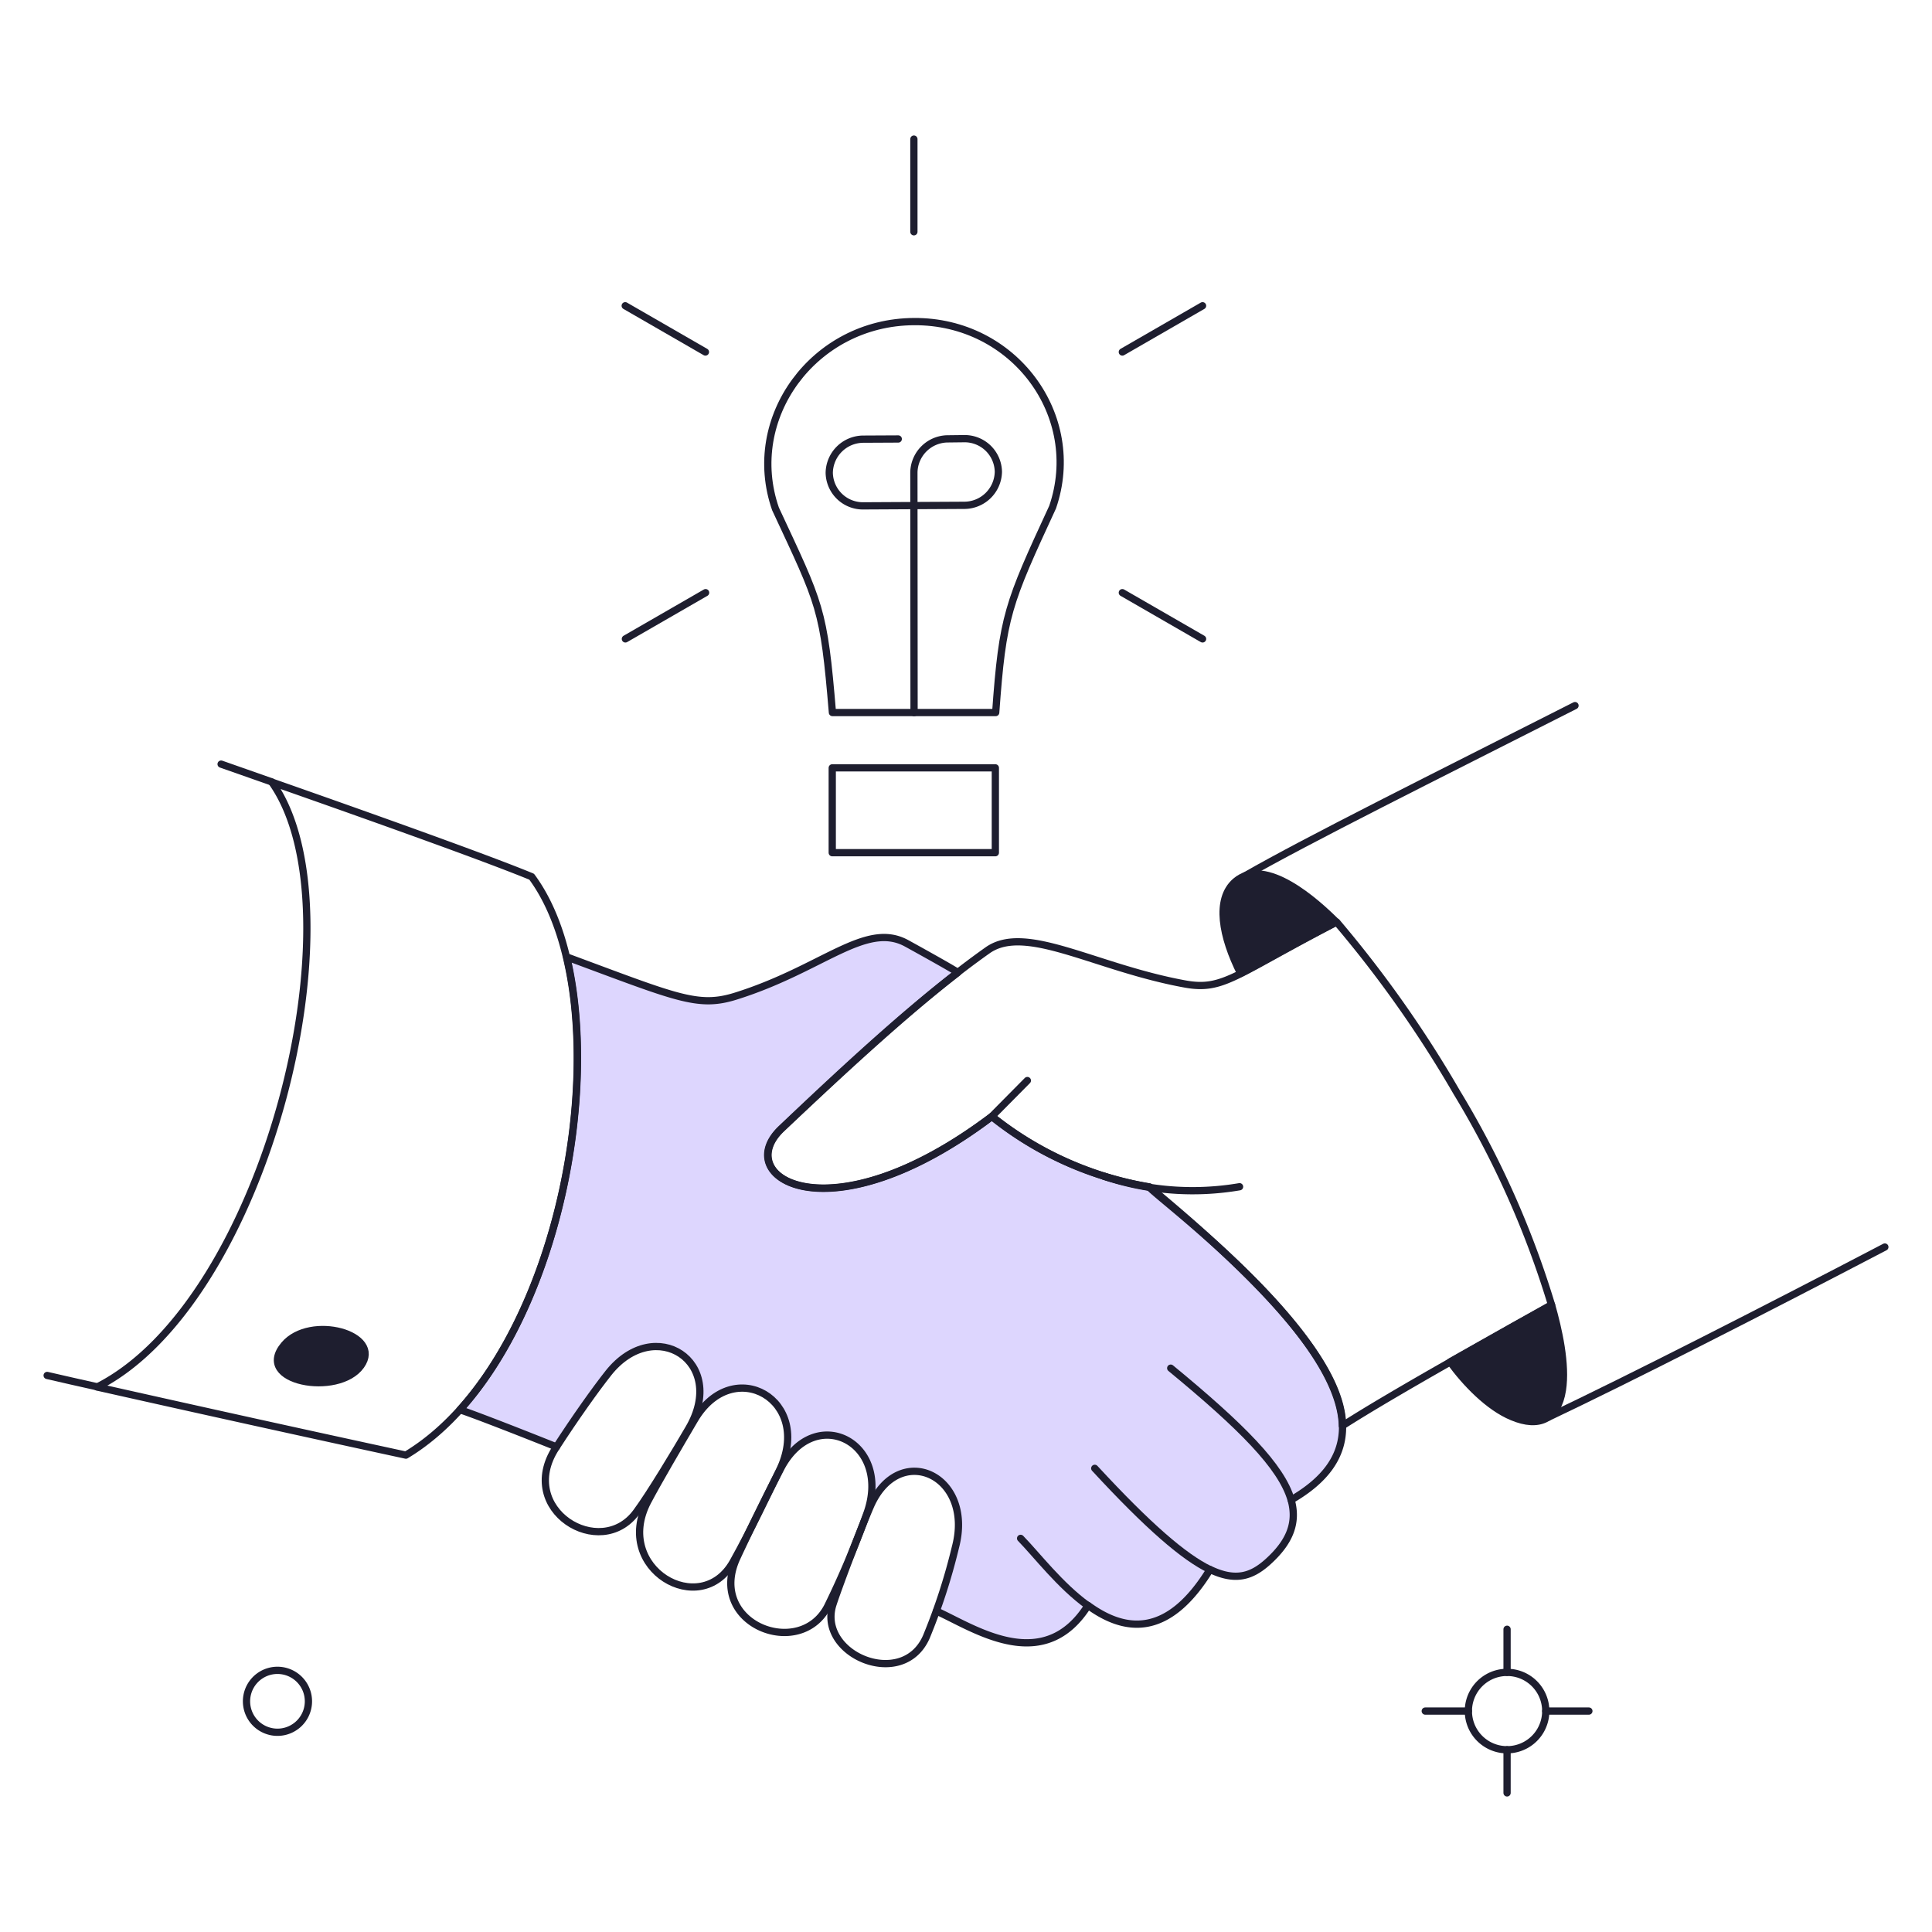 <?xml version="1.0" encoding="UTF-8"?> <svg xmlns="http://www.w3.org/2000/svg" fill="none" viewBox="0.125 0.125 199.75 199.75" stroke-width="0.75"><g id="collaboration--work-collaboration"><g id="hand 1"><g id="Group"><path id="Vector" fill="#ddd6fe" d="m87.5 162.3.066.03c.283-.757.588-1.56.895-2.355-.33.82-.65 1.592-.961 2.325Z"></path><path id="Vector_2" fill="#ddd6fe" d="M138.931 147.537c-.056-5.517-6.308-13.388-19.953-24.679a35.498 35.498 0 0 1-16.293-7.3c-16.971 12.779-27 6.247-21.755 1.269 5.647-5.338 12.414-11.651 18.224-16.146-.11-.165-4.873-2.8-5.315-3.034-4.247-2.3-8.716 2.7-17.745 5.5-3.844 1.177-6.05.11-17.378-4.083 3.328 13.976-.9 35.584-11.034 46.82 1.134.368 4.866 1.795 9.975 3.837 1.986-3.072 4.088-6.024 5.38-7.644 4.574-5.748 11.62-1.592 8.8 4.764-.138.313.1.072.1.072 3.9-6.629 12-2.188 9.024 4.828 3.435-6.187 10.84-2.686 9.213 3.992 3-6.627 10.672-3.045 8.74 4.329-.642 2.451-1.257 4.628-1.964 6.629l.548.267c3.9 1.876 10.7 6.16 15.116-.846 3.733 2.722 8.22 3.457 12.615-3.715 2.648 1.269 4.3.7 5.94-.754 2.3-2.059 3.108-4.064 2.446-6.436 3.495-2.025 5.371-4.489 5.316-7.67Z"></path></g><path id="Vector_3" stroke="#1e1e2f" stroke-linecap="round" stroke-linejoin="round" d="M57.657 149.719c-5.109-2.042-8.841-3.469-9.975-3.837 10.133-11.236 14.362-32.844 11.034-46.82 11.328 4.193 13.534 5.26 17.378 4.083 9.029-2.8 13.5-7.8 17.745-5.5.442.239 5.2 2.869 5.315 3.034-5.81 4.494-12.577 10.808-18.224 16.146-5.245 4.978 4.784 11.51 21.755-1.269a35.498 35.498 0 0 0 16.293 7.3c13.645 11.291 19.9 19.162 19.953 24.679.055 3.181-1.821 5.645-5.315 7.668.662 2.372-.147 4.377-2.446 6.436-1.636 1.453-3.292 2.023-5.94.754-4.4 7.172-8.882 6.437-12.615 3.715-4.413 7.006-11.217 2.722-15.116.846l-.548-.267"></path><path id="Vector_4" stroke="#1e1e2f" stroke-linecap="round" stroke-linejoin="round" d="M55.093 90.768c-4.046-1.673-14.086-5.3-26.867-9.783 9.434 13.259-.57 53.7-18.059 62.543a4088.152 4088.152 0 0 0 31.925 7.043c16.936-10.187 22.729-46.671 13.001-59.803Z"></path><path id="Vector_5" stroke="#1e1e2f" stroke-linecap="round" stroke-linejoin="round" d="M28.226 80.967c-1.71-.607-3.457-1.214-5.241-1.84"></path><path id="Vector_6" stroke="#1e1e2f" stroke-linecap="round" stroke-linejoin="round" d="M5 142.333c1.655.386 3.384.772 5.186 1.176"></path><path id="Vector_7" stroke="#1e1e2f" stroke-linecap="round" stroke-linejoin="round" d="M125.212 162.4c-2.667-1.287-6.326-4.431-11.9-10.463"></path><path id="Vector_8" stroke="#1e1e2f" stroke-linecap="round" stroke-linejoin="round" d="M121.166 141.579c7.3 6.013 11.457 10.169 12.45 13.626"></path><path id="Vector_9" stroke="#1e1e2f" stroke-linecap="round" stroke-linejoin="round" d="M105.646 159.177c1.655 1.692 4.082 4.892 6.951 6.952"></path><path id="Vector_10" fill="#1e1e2f" d="M29.513 139.17c2.687-3.18 10.254-1.115 7.926 2.151-2.328 3.266-11.16 1.679-7.926-2.151Z"></path><path id="Vector_11" stroke="#1e1e2f" stroke-linecap="round" stroke-linejoin="round" d="M29.513 139.17c2.687-3.18 10.254-1.115 7.926 2.151-2.328 3.266-11.16 1.679-7.926-2.151Z"></path></g><g id="light bulb"><path id="Vector_12" stroke="#1e1e2f" stroke-linecap="round" stroke-linejoin="round" d="M94.612 33.375c-10.353.055-17.58 9.967-14.307 19.364 4.634 9.95 4.983 10.225 5.885 21.056h16.881c.717-9.986 1.251-11.218 5.885-21.24 3.236-9.434-3.972-19.255-14.344-19.18Z"></path><path id="Vector_13" stroke="#1e1e2f" stroke-linecap="round" stroke-linejoin="round" d="M103.034 88.286H86.171v-8.772h16.863v8.772Z"></path><path id="Vector_14" stroke="#1e1e2f" stroke-linecap="round" stroke-linejoin="round" d="m94.63 73.8-.018-24.826a3.534 3.534 0 0 1 3.549-3.475l1.618-.019a3.491 3.491 0 0 1 2.496.968 3.493 3.493 0 0 1 1.072 2.453 3.534 3.534 0 0 1-3.547 3.47l-10.372.055a3.483 3.483 0 0 1-3.567-3.42 3.537 3.537 0 0 1 3.549-3.476l3.586-.018"></path><path id="Vector_15" stroke="#1e1e2f" stroke-linecap="round" stroke-linejoin="round" d="M94.612 24.088v-9.58"></path><path id="Vector_16" stroke="#1e1e2f" stroke-linecap="round" stroke-linejoin="round" d="m73.059 36.52-8.293-4.782"></path><path id="Vector_17" stroke="#1e1e2f" stroke-linecap="round" stroke-linejoin="round" d="m73.078 61.401-8.294 4.781"></path><path id="Vector_18" stroke="#1e1e2f" stroke-linecap="round" stroke-linejoin="round" d="m116.164 36.52 8.294-4.782"></path><path id="Vector_19" stroke="#1e1e2f" stroke-linecap="round" stroke-linejoin="round" d="m116.164 61.401 8.294 4.781"></path></g><g id="elements"><path id="Vector_20" stroke="#1e1e2f" stroke-linecap="round" stroke-linejoin="round" d="M28.814 172.822a3.204 3.204 0 0 1 2.956 1.975 3.201 3.201 0 1 1-2.956-1.975Z"></path><path id="Vector_21" stroke="#1e1e2f" stroke-linecap="round" stroke-linejoin="round" d="M155.941 173.033v-4.459"></path><path id="Vector_22" stroke="#1e1e2f" stroke-linecap="round" stroke-linejoin="round" d="M151.941 177.033h-4.459"></path><path id="Vector_23" stroke="#1e1e2f" stroke-linecap="round" stroke-linejoin="round" d="M155.941 181.033v4.46"></path><path id="Vector_24" stroke="#1e1e2f" stroke-linecap="round" stroke-linejoin="round" d="M159.941 177.033h4.459"></path><path id="Vector_25" stroke="#1e1e2f" stroke-linecap="round" stroke-linejoin="round" d="M155.941 181.033a4 4 0 1 0 0-8 4 4 0 0 0 0 8Z"></path></g><g id="hand 2"><path id="Vector_26" stroke="#1e1e2f" stroke-linecap="round" stroke-linejoin="round" d="M89.7 156.75c2.782-7.446-5.311-11.621-8.864-4.781a248.676 248.676 0 0 0-4.524 9.213c-3.17 6.856 6.561 10.627 9.4 4.983a94.497 94.497 0 0 0 3.988-9.415v0Z"></path><path id="Vector_27" stroke="#1e1e2f" stroke-linecap="round" stroke-linejoin="round" d="M71.938 146.911c-1.582 2.685-3.789 6.455-4.855 8.478-3.6 6.9 5.462 12.192 8.827 6.234 1.912-3.42 3.641-7.154 4.781-9.434 3.586-7.3-4.763-12.063-8.753-5.278Z"></path><path id="Vector_28" stroke="#1e1e2f" stroke-linecap="round" stroke-linejoin="round" d="M63.037 142.075c-1.3 1.637-3.439 4.634-5.443 7.742-4.138 6.381 4.6 11.733 8.33 6.639 1.38-1.858 4.1-6.382 5.425-8.662 4.009-6.877-3.512-11.751-8.312-5.719Z"></path><path id="Vector_29" stroke="#1e1e2f" stroke-linecap="round" stroke-linejoin="round" d="M98.915 160.06c1.946-7.43-5.854-11.01-8.809-4.174-1.208 2.8-3.351 8.531-3.861 10.114-1.67 5.181 7.208 8.937 9.654 3.365a62.435 62.435 0 0 0 3.016-9.305v0Z"></path><path id="Vector_30" stroke="#1e1e2f" stroke-linecap="round" stroke-linejoin="round" d="M150.755 113.093a120.314 120.314 0 0 0-12.431-17.635c-10.514 5.44-11.693 7.128-15.686 6.4-9.306-1.691-16.477-6.27-20.413-3.475-6.926 4.905-14.511 11.968-21.313 18.426-5.359 5.058 5.032 11.413 21.754-1.251a35.247 35.247 0 0 0 16.294 7.283c0 .5 19.724 14.795 19.952 24.7 5.165-3.318 15.674-9.153 21.626-12.5a95.566 95.566 0 0 0-9.783-21.948v0Z"></path><path id="Vector_31" stroke="#1e1e2f" stroke-linecap="round" stroke-linejoin="round" d="M128.78 90.713c6.62-3.788 19.566-10.224 34.186-17.635"></path><path id="Vector_32" stroke="#1e1e2f" stroke-linecap="round" stroke-linejoin="round" d="M195 129.055c-12.56 6.565-26.315 13.572-34.83 17.617"></path><path id="Vector_33" stroke="#1e1e2f" stroke-linecap="round" stroke-linejoin="round" d="M128.283 122.821a28.862 28.862 0 0 1-14.068-1.1"></path><path id="Vector_34" stroke="#1e1e2f" stroke-linecap="round" stroke-linejoin="round" d="m102.666 115.557 3.678-3.714"></path><path id="Vector_35" fill="#1e1e2f" d="M127.86 91.265c-2.115 1.84-1.379 5.7.533 9.507 2.224-1.148 5.391-2.98 9.894-5.314-2.041-2.04-7.337-6.858-10.427-4.193Z"></path><path id="Vector_36" stroke="#1e1e2f" stroke-linecap="round" stroke-linejoin="round" d="M127.86 91.265c-2.115 1.84-1.379 5.7.533 9.507 2.224-1.148 5.391-2.98 9.894-5.314-2.041-2.04-7.337-6.858-10.427-4.193Z"></path><path id="Vector_37" fill="#1e1e2f" d="M160.538 135.032c-4.561 2.547-2.243 1.242-10.482 5.9 1.578 2.166 3.965 4.672 6.418 5.682 2.759 1.159 4.708.276 5.186-2.758.423-2.682-.405-6.323-1.122-8.824Z"></path><path id="Vector_38" stroke="#1e1e2f" stroke-linecap="round" stroke-linejoin="round" d="M160.538 135.032c-4.561 2.547-2.243 1.242-10.482 5.9 1.578 2.166 3.965 4.672 6.418 5.682 2.759 1.159 4.708.276 5.186-2.758.423-2.682-.405-6.323-1.122-8.824Z"></path></g></g></svg> 